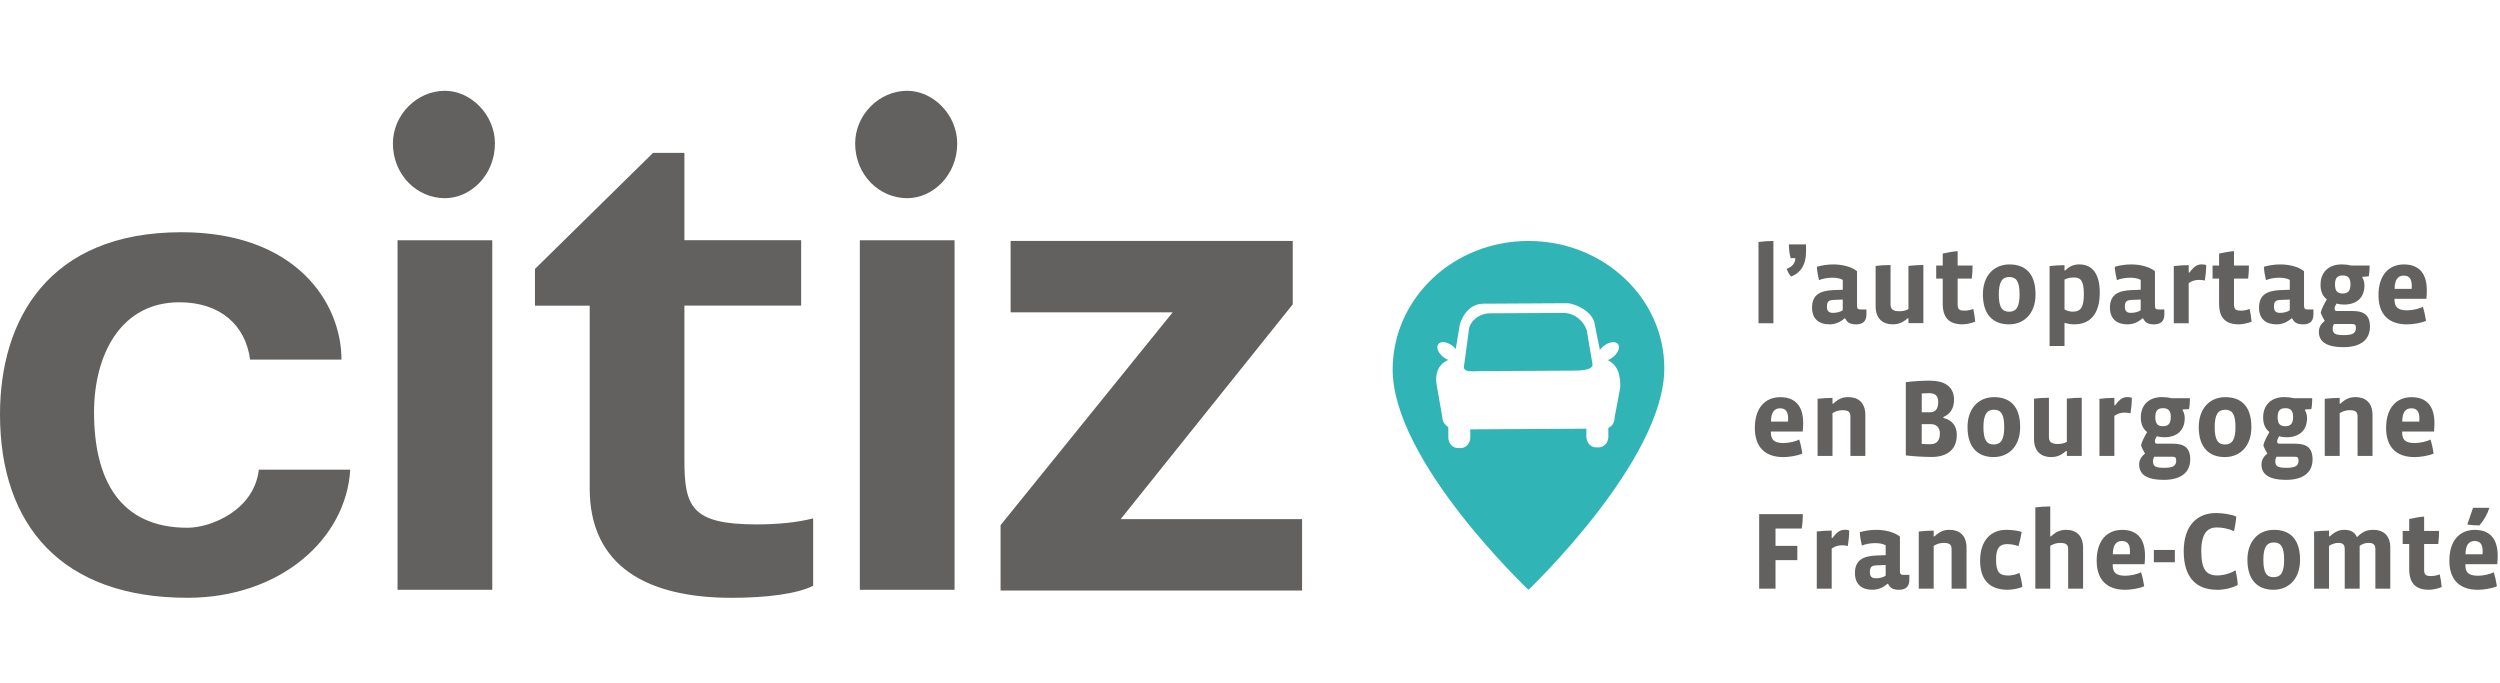 <?xml version="1.0" encoding="UTF-8"?>
<svg xmlns="http://www.w3.org/2000/svg" width="1007" height="275" viewBox="0 0 1007 275" fill="none">
  <g clip-path="url(#clip0_6022_9742)">
    <path d="M629.51 126.04L600.12 126.2C595.88 126.22 591.54 129.44 591.56 133.79L589.65 147.82C589.66 150.1 593.54 149.51 595.89 149.5L633.9 149.29C636.25 149.28 641.5 149.15 641.49 146.87L639.35 134.24C639.34 131.96 636.04 126 629.52 126.03L629.51 126.04Z" fill="#31B4B5"></path>
    <path d="M615.67 97.06C585.45 97.06 561.27 120.04 560.96 148.38C560.55 185.53 615.67 237.57 615.67 237.57C615.67 237.57 670.38 185.53 670.38 148.38C670.38 120.04 645.89 97.06 615.67 97.06ZM652.66 155.99L650.33 168.33C650.33 168.33 650.33 168.64 650.27 169.09L650.24 169.29C650.2 169.5 650.13 169.73 650.05 169.97L650.03 170.03C649.8 170.65 649.41 171.31 648.73 171.82C648.46 172.04 648.15 172.21 647.83 172.34L647.85 175.9C647.85 178.26 646.14 180.18 644.01 180.2H642.88C640.75 180.22 639.02 178.31 639 175.95V172.68L592.23 172.94V176.19C592.25 178.56 590.53 180.48 588.4 180.49H587.27C585.14 180.51 583.4 178.61 583.39 176.24L583.37 172.11C583.1 171.91 582.83 171.67 582.57 171.4C581.6 170.63 580.96 169.38 580.95 167.95L578.86 156.01C577.47 149.32 580.3 146.33 583.38 144.98C582.87 144.78 582.34 144.51 581.83 144.16C579.59 142.63 578.42 140.24 579.21 138.82C580 137.4 582.45 137.49 584.69 139.03C585.36 139.49 585.92 140.03 586.37 140.59L587.78 132.19C587.77 130.04 590.61 122.36 597.41 122.33L631.41 122.14C633.63 122.13 641.96 125.1 642.45 131.14L644.43 141.01C644.92 140.3 645.58 139.62 646.4 139.05C648.63 137.5 651.08 137.4 651.88 138.81C652.68 140.22 651.51 142.62 649.28 144.17C648.73 144.56 648.16 144.85 647.61 145.06C653.01 147.65 652.63 154.12 652.63 155.99H652.66Z" fill="#31B4B5"></path>
    <path d="M708.32 130.2V97.46C710.06 97.24 712.42 97.06 714.33 97.06V130.2H708.32Z" fill="#626160"></path>
    <path d="M721.42 111.41C720.71 110.52 720.08 109.45 719.68 108.29C722.22 107.35 723.15 105.75 723.15 103.97H721.28C720.75 102.23 720.57 100.14 720.57 98.45H727.47V101.43C727.47 106.2 725.64 109.81 721.41 111.41H721.42Z" fill="#626160"></path>
    <path d="M747.57 130.65C745.57 130.65 744.05 130.12 743.25 128.24H742.98C741.15 129.84 739.19 130.65 736.88 130.65C732.83 130.65 729.89 128.6 729.89 123.92C729.89 118.8 733.05 117.06 738.62 116.84L742.27 116.71V112.75C741.16 112.08 739.55 111.86 737.95 111.86C736.08 111.86 734.03 112.26 732.69 112.84C732.33 111.37 731.93 109.36 731.84 107.45C733.89 106.87 736.12 106.51 738.43 106.51C741.9 106.51 745.69 107.36 748.01 109.23V123.09C748.01 124.25 748.32 124.65 749.39 124.65H751.8V126.65C751.8 129.72 749.97 130.66 747.57 130.66V130.65ZM742.26 120.67L738.61 120.8C736.65 120.89 735.89 121.42 735.89 123.52C735.89 125.3 736.65 126.02 738.34 126.02C739.63 126.02 741.28 125.71 742.26 124.95V120.67Z" fill="#626160"></path>
    <path d="M768.72 130.2V128.19H768.41C766.41 130.02 764.49 130.64 762.4 130.64C758.75 130.64 755.5 128.73 755.5 123.33V107.11C757.28 106.89 759.55 106.75 761.51 106.75V122.52C761.51 124.44 762.36 125.37 765.07 125.37C766.41 125.37 767.61 125.1 768.72 124.52V107.1C770.5 106.88 772.77 106.74 774.73 106.74V130.17H768.72V130.2Z" fill="#626160"></path>
    <path d="M790.55 130.65C785.07 130.65 782.53 127.98 782.53 122.32V112.21H779.9V106.95H782.53V102.14C784.31 101.74 786.67 101.29 788.54 101.16V106.95H794.55C794.55 108.64 794.46 110.38 794.24 112.21H788.54V122.68C788.54 124.82 789.48 125.13 791.48 125.13C792.59 125.13 794.11 124.77 794.82 124.42C795.18 125.93 795.44 127.81 795.62 129.54C794.37 130.16 791.83 130.65 790.54 130.65H790.55Z" fill="#626160"></path>
    <path d="M809.22 130.65C802.98 130.65 798.71 126.91 798.71 118.58C798.71 111.05 803.16 106.51 809.4 106.51C815.64 106.51 819.91 109.99 819.91 118.58C819.91 126.38 815.23 130.65 809.22 130.65ZM809.35 111.58C806.5 111.58 805.12 113.49 805.12 118.57C805.12 123.65 806.37 125.56 809.26 125.56C812.15 125.56 813.49 123.64 813.49 118.57C813.49 113.5 812.24 111.58 809.35 111.58Z" fill="#626160"></path>
    <path d="M835.59 130.65C834.34 130.65 832.92 130.43 831.58 130.07V139.38H825.57V107.17C827.31 106.95 829.67 106.81 831.58 106.81V108.95H831.89C833.63 107.12 835.54 106.5 837.55 106.5C842.81 106.5 845.79 110.33 845.79 117.9C845.79 126.63 841.74 130.64 835.59 130.64V130.65ZM835.46 111.76C834.12 111.76 832.61 112.03 831.58 112.61V124.64C832.56 125.22 833.76 125.53 834.92 125.53C838.35 125.53 839.37 123.44 839.37 118.45C839.37 112.79 837.9 111.77 835.45 111.77L835.46 111.76Z" fill="#626160"></path>
    <path d="M867.57 130.65C865.57 130.65 864.05 130.12 863.25 128.24H862.98C861.15 129.84 859.19 130.65 856.88 130.65C852.83 130.65 849.89 128.6 849.89 123.92C849.89 118.8 853.05 117.06 858.62 116.84L862.27 116.71V112.75C861.16 112.08 859.55 111.86 857.95 111.86C856.08 111.86 854.03 112.26 852.69 112.84C852.33 111.37 851.93 109.36 851.84 107.45C853.89 106.87 856.12 106.51 858.43 106.51C861.9 106.51 865.69 107.36 868.01 109.23V123.09C868.01 124.25 868.32 124.65 869.39 124.65H871.8V126.65C871.8 129.72 869.97 130.66 867.57 130.66V130.65ZM862.27 120.67L858.62 120.8C856.66 120.89 855.9 121.42 855.9 123.52C855.9 125.3 856.66 126.02 858.35 126.02C859.64 126.02 861.29 125.71 862.27 124.95V120.67Z" fill="#626160"></path>
    <path d="M888.11 113.01C887.58 112.88 886.64 112.74 885.93 112.74C884.28 112.74 883.03 113.05 881.61 114.03V130.2H875.6V107.17C877.34 106.95 879.7 106.81 881.61 106.81V109.79H881.92C884.1 106.76 885.53 106.49 887 106.49C887.4 106.49 888.16 106.58 888.65 106.76C888.65 108.85 888.43 110.95 888.12 113L888.11 113.01Z" fill="#626160"></path>
    <path d="M901.87 130.65C896.39 130.65 893.85 127.98 893.85 122.32V112.21H891.22V106.95H893.85V102.14C895.63 101.74 897.99 101.29 899.86 101.16V106.95H905.87C905.87 108.64 905.78 110.38 905.56 112.21H899.86V122.68C899.86 124.82 900.8 125.13 902.8 125.13C903.91 125.13 905.43 124.77 906.14 124.42C906.5 125.93 906.76 127.81 906.94 129.54C905.69 130.16 903.15 130.65 901.86 130.65H901.87Z" fill="#626160"></path>
    <path d="M927.62 130.65C925.62 130.65 924.1 130.12 923.3 128.24H923.03C921.2 129.84 919.24 130.65 916.93 130.65C912.88 130.65 909.94 128.6 909.94 123.92C909.94 118.8 913.1 117.06 918.67 116.84L922.32 116.71V112.75C921.21 112.08 919.6 111.86 918 111.86C916.13 111.86 914.08 112.26 912.74 112.84C912.38 111.37 911.98 109.36 911.89 107.45C913.94 106.87 916.17 106.51 918.48 106.51C921.95 106.51 925.74 107.36 928.06 109.23V123.09C928.06 124.25 928.37 124.65 929.44 124.65H931.85V126.65C931.85 129.72 930.02 130.66 927.62 130.66V130.65ZM922.32 120.67L918.67 120.8C916.71 120.89 915.95 121.42 915.95 123.52C915.95 125.3 916.71 126.02 918.4 126.02C919.69 126.02 921.34 125.71 922.32 124.95V120.67Z" fill="#626160"></path>
    <path d="M943.93 139.83C936.67 139.83 934.04 137.38 934.04 133.59C934.04 132.08 934.75 130.52 936.4 129.27C935.87 128.38 935.15 127 934.8 125.93C935.07 124.55 936.09 122.59 937.25 120.58C935.69 119.38 934.71 117.51 934.71 114.7C934.71 109.84 937.78 106.5 943.26 106.5C944.6 106.5 946.07 106.68 947.14 106.95H954.49C954.49 108.38 954.4 109.98 954.13 111.32L951.55 111.5V111.81C952.08 112.57 952.4 113.77 952.4 114.97C952.4 120.09 949.06 122.68 944.16 122.68C943.09 122.68 941.89 122.5 941.13 122.28C940.64 123.08 940.37 123.79 940.37 124.33C940.37 125.09 940.68 125.27 941.44 125.27H947.54C951.86 125.27 954.62 126.61 954.62 131.6C954.62 136.59 951.19 139.84 943.93 139.84V139.83ZM947.27 130.52H940.1C939.83 130.96 939.61 131.68 939.61 132.26C939.61 134.44 940.68 134.98 944.11 134.98C947.36 134.98 948.97 134.36 948.97 132.08C948.97 130.74 948.48 130.52 947.28 130.52H947.27ZM943.61 110.96C941.52 110.96 940.54 111.94 940.54 114.57C940.54 117.2 941.48 118.22 943.61 118.22C945.74 118.22 946.77 117.2 946.77 114.52C946.77 111.84 945.7 110.96 943.61 110.96Z" fill="#626160"></path>
    <path d="M977.34 120.36H964.51V120.63C964.51 123.57 965.67 125 969.63 125C971.68 125 974.49 124.38 975.91 123.57C976.44 125.13 976.93 127.36 977.2 129.23C975.15 130.17 971.63 130.66 969.54 130.66C962.19 130.66 958.05 126.65 958.05 118.9C958.05 110.7 962.33 106.51 968.3 106.51C974.8 106.51 977.52 110.65 977.52 116.85C977.52 117.83 977.48 119.3 977.34 120.37V120.36ZM971.46 115.15C971.46 112.39 970.48 111.01 968.21 111.01C965.94 111.01 964.56 112.61 964.56 116.36H971.42C971.46 116.09 971.46 115.38 971.46 115.16V115.15Z" fill="#626160"></path>
    <path d="M726.14 173.82H713.31V174.09C713.31 177.03 714.47 178.46 718.43 178.46C720.48 178.46 723.29 177.84 724.71 177.03C725.24 178.59 725.73 180.82 726 182.69C723.95 183.63 720.43 184.12 718.34 184.12C710.99 184.12 706.85 180.11 706.85 172.36C706.85 164.16 711.13 159.98 717.1 159.98C723.6 159.98 726.32 164.12 726.32 170.32C726.32 171.3 726.28 172.77 726.14 173.84V173.82ZM720.26 168.6C720.26 165.84 719.28 164.46 717.01 164.46C714.74 164.46 713.36 166.06 713.36 169.81H720.22C720.26 169.54 720.26 168.83 720.26 168.61V168.6Z" fill="#626160"></path>
    <path d="M745.34 183.66V167.89C745.34 166.06 744.72 165.22 742.18 165.22C740.75 165.22 739.37 165.62 738.13 166.42V183.66H732.12V160.63C733.86 160.41 736.22 160.27 738.13 160.27V162.59H738.44C740.8 160.36 742.58 159.96 744.54 159.96C748.19 159.96 751.36 161.88 751.36 167.22V183.66H745.35H745.34Z" fill="#626160"></path>
    <path d="M777.95 184.06C775.1 184.06 771.18 183.84 767.66 183.44V153.95C770.24 153.59 773.99 153.33 777.24 153.33C783.16 153.33 787.09 155.56 787.09 161.13C787.09 164.43 785.44 166.92 782.81 167.95V168.35C786.33 169.24 788.2 171.51 788.2 175.21C788.2 181.58 783.7 184.08 777.95 184.08V184.06ZM777.06 158.36C776.21 158.36 775.37 158.4 774.08 158.49V166.06H777.38C779.52 166.06 780.72 164.81 780.72 161.92C780.72 159.38 779.43 158.36 777.07 158.36H777.06ZM777.54 170.83H774.07V178.8C775.32 178.89 776.52 178.93 777.41 178.93C780.17 178.93 781.38 177.42 781.38 174.65C781.38 171.88 779.69 170.82 777.55 170.82L777.54 170.83Z" fill="#626160"></path>
    <path d="M803.03 184.11C796.79 184.11 792.52 180.37 792.52 172.04C792.52 164.51 796.97 159.97 803.21 159.97C809.45 159.97 813.72 163.44 813.72 172.04C813.72 179.84 809.04 184.11 803.03 184.11ZM803.16 165.04C800.31 165.04 798.93 166.96 798.93 172.03C798.93 177.1 800.18 179.03 803.07 179.03C805.96 179.03 807.3 177.11 807.3 172.03C807.3 166.95 806.05 165.04 803.16 165.04Z" fill="#626160"></path>
    <path d="M832.52 183.66V181.66H832.21C830.21 183.49 828.29 184.11 826.2 184.11C822.55 184.11 819.3 182.19 819.3 176.8V160.58C821.08 160.36 823.35 160.22 825.31 160.22V175.99C825.31 177.9 826.16 178.84 828.87 178.84C830.21 178.84 831.41 178.57 832.52 177.99V160.57C834.3 160.35 836.57 160.21 838.53 160.21V183.64H832.52V183.66Z" fill="#626160"></path>
    <path d="M858.17 166.47C857.64 166.34 856.7 166.2 855.99 166.2C854.34 166.2 853.09 166.51 851.67 167.49V183.66H845.66V160.63C847.4 160.41 849.76 160.27 851.67 160.27V163.25H851.98C854.16 160.22 855.59 159.95 857.06 159.95C857.46 159.95 858.22 160.04 858.71 160.22C858.71 162.31 858.49 164.41 858.18 166.46L858.17 166.47Z" fill="#626160"></path>
    <path d="M871.54 193.28C864.28 193.28 861.65 190.83 861.65 187.04C861.65 185.53 862.36 183.97 864.01 182.72C863.48 181.83 862.76 180.45 862.41 179.38C862.68 178 863.7 176.04 864.86 174.03C863.3 172.83 862.32 170.96 862.32 168.15C862.32 163.29 865.39 159.95 870.87 159.95C872.21 159.95 873.68 160.13 874.75 160.4H882.1C882.1 161.83 882.01 163.43 881.74 164.77L879.16 164.95V165.26C879.69 166.02 880.01 167.22 880.01 168.42C880.01 173.54 876.67 176.13 871.77 176.13C870.7 176.13 869.5 175.95 868.74 175.73C868.25 176.53 867.98 177.24 867.98 177.78C867.98 178.54 868.29 178.72 869.05 178.72H875.15C879.47 178.72 882.23 180.06 882.23 185.05C882.23 190.04 878.8 193.29 871.54 193.29V193.28ZM874.88 183.97H867.71C867.44 184.42 867.22 185.13 867.22 185.71C867.22 187.89 868.29 188.43 871.72 188.43C874.97 188.43 876.58 187.81 876.58 185.53C876.58 184.19 876.09 183.97 874.89 183.97H874.88ZM871.23 164.42C869.14 164.42 868.16 165.4 868.16 168.03C868.16 170.66 869.1 171.68 871.23 171.68C873.36 171.68 874.39 170.65 874.39 167.98C874.39 165.31 873.32 164.42 871.23 164.42Z" fill="#626160"></path>
    <path d="M896.17 184.11C889.93 184.11 885.66 180.37 885.66 172.04C885.66 164.51 890.11 159.97 896.35 159.97C902.59 159.97 906.86 163.44 906.86 172.04C906.86 179.84 902.18 184.11 896.17 184.11ZM896.31 165.04C893.46 165.04 892.08 166.96 892.08 172.03C892.08 177.1 893.33 179.03 896.22 179.03C899.11 179.03 900.45 177.11 900.45 172.03C900.45 166.95 899.2 165.04 896.31 165.04Z" fill="#626160"></path>
    <path d="M920.81 193.28C913.55 193.28 910.92 190.83 910.92 187.04C910.92 185.53 911.63 183.97 913.28 182.72C912.75 181.83 912.03 180.45 911.68 179.38C911.95 178 912.97 176.04 914.13 174.03C912.57 172.83 911.59 170.96 911.59 168.15C911.59 163.29 914.66 159.95 920.14 159.95C921.48 159.95 922.95 160.13 924.02 160.4H931.37C931.37 161.83 931.28 163.43 931.01 164.77L928.43 164.95V165.26C928.96 166.02 929.28 167.22 929.28 168.42C929.28 173.54 925.94 176.13 921.04 176.13C919.97 176.13 918.77 175.95 918.01 175.73C917.52 176.53 917.25 177.24 917.25 177.78C917.25 178.54 917.56 178.72 918.32 178.72H924.42C928.74 178.72 931.5 180.06 931.5 185.05C931.5 190.04 928.07 193.29 920.81 193.29V193.28ZM924.15 183.97H916.98C916.71 184.42 916.49 185.13 916.49 185.71C916.49 187.89 917.56 188.43 920.99 188.43C924.24 188.43 925.85 187.81 925.85 185.53C925.85 184.19 925.36 183.97 924.16 183.97H924.15ZM920.5 164.42C918.41 164.42 917.43 165.4 917.43 168.03C917.43 170.66 918.37 171.68 920.5 171.68C922.63 171.68 923.66 170.65 923.66 167.98C923.66 165.31 922.59 164.42 920.5 164.42Z" fill="#626160"></path>
    <path d="M949.63 183.66V167.89C949.63 166.06 949.01 165.22 946.47 165.22C945.04 165.22 943.66 165.62 942.42 166.42V183.66H936.41V160.63C938.15 160.41 940.51 160.27 942.42 160.27V162.59H942.73C945.09 160.36 946.87 159.96 948.83 159.96C952.48 159.96 955.65 161.88 955.65 167.22V183.66H949.64H949.63Z" fill="#626160"></path>
    <path d="M980.41 173.82H967.58V174.09C967.58 177.03 968.74 178.46 972.7 178.46C974.75 178.46 977.56 177.84 978.98 177.03C979.51 178.59 980 180.82 980.27 182.69C978.22 183.63 974.7 184.12 972.61 184.12C965.26 184.12 961.12 180.11 961.12 172.36C961.12 164.16 965.4 159.98 971.37 159.98C977.87 159.98 980.59 164.12 980.59 170.32C980.59 171.3 980.55 172.77 980.41 173.84V173.82ZM974.53 168.6C974.53 165.84 973.55 164.46 971.28 164.46C969.01 164.46 967.63 166.06 967.63 169.81H974.49C974.53 169.54 974.53 168.83 974.53 168.61V168.6Z" fill="#626160"></path>
    <path d="M725.74 212.88H715.18V219.87H723.96V225.62H715.18V237.11H708.59V207.08H726.19C726.19 208.82 726.06 210.87 725.74 212.87V212.88Z" fill="#626160"></path>
    <path d="M744.31 219.92C743.78 219.79 742.84 219.65 742.13 219.65C740.48 219.65 739.23 219.96 737.81 220.94V237.11H731.8V214.08C733.54 213.86 735.9 213.72 737.81 213.72V216.7H738.12C740.3 213.67 741.73 213.4 743.2 213.4C743.6 213.4 744.36 213.49 744.85 213.67C744.85 215.76 744.63 217.86 744.32 219.91L744.31 219.92Z" fill="#626160"></path>
    <path d="M764.85 237.56C762.85 237.56 761.33 237.03 760.53 235.15H760.26C758.43 236.75 756.47 237.56 754.16 237.56C750.11 237.56 747.17 235.51 747.17 230.83C747.17 225.71 750.33 223.97 755.9 223.75L759.55 223.62V219.66C758.44 218.99 756.83 218.77 755.23 218.77C753.36 218.77 751.31 219.17 749.97 219.75C749.61 218.28 749.21 216.28 749.12 214.36C751.17 213.78 753.4 213.42 755.71 213.42C759.18 213.42 762.97 214.27 765.29 216.14V229.99C765.29 231.15 765.6 231.55 766.67 231.55H769.08V233.56C769.08 236.63 767.25 237.57 764.85 237.57V237.56ZM759.55 227.59L755.9 227.72C753.94 227.81 753.18 228.34 753.18 230.44C753.18 232.22 753.94 232.93 755.63 232.93C756.92 232.93 758.57 232.62 759.55 231.86V227.58V227.59Z" fill="#626160"></path>
    <path d="M786.1 237.12V221.35C786.1 219.52 785.48 218.68 782.94 218.68C781.51 218.68 780.13 219.08 778.89 219.88V237.12H772.88V214.09C774.62 213.87 776.98 213.73 778.89 213.73V216.05H779.2C781.56 213.82 783.34 213.42 785.3 213.42C788.95 213.42 792.12 215.34 792.12 220.68V237.12H786.11H786.1Z" fill="#626160"></path>
    <path d="M808.68 237.56C801.64 237.56 797.59 233.77 797.59 225.89C797.59 217.11 802.49 213.42 808.01 213.42C810.28 213.42 812.69 213.69 814.34 214.27C814.07 215.96 813.58 218.15 813.05 220.02C811.67 219.44 809.93 219.17 808.46 219.17C805.48 219.17 804.01 220.73 804.01 225.36C804.01 230.57 805.44 231.82 808.96 231.82C810.47 231.82 812.26 231.37 813.46 230.75C813.95 232.53 814.4 234.45 814.62 236.36C813.28 237.07 810.52 237.56 808.69 237.56H808.68Z" fill="#626160"></path>
    <path d="M833.05 237.12V221.35C833.05 219.84 832.74 218.68 829.89 218.68C828.29 218.68 826.99 219.17 825.84 219.88V237.12H819.83V204.38C821.57 204.16 823.93 203.98 825.84 203.98V216.05H826.15C828.24 214.09 829.98 213.42 832.25 213.42C836.35 213.42 839.07 215.78 839.07 220.64V237.12H833.06H833.05Z" fill="#626160"></path>
    <path d="M863.83 227.27H851V227.54C851 230.48 852.16 231.91 856.12 231.91C858.17 231.91 860.98 231.29 862.4 230.48C862.93 232.04 863.42 234.27 863.69 236.14C861.64 237.08 858.12 237.57 856.03 237.57C848.68 237.57 844.54 233.56 844.54 225.81C844.54 217.61 848.82 213.43 854.79 213.43C861.29 213.43 864.01 217.57 864.01 223.77C864.01 224.75 863.97 226.22 863.83 227.29V227.27ZM857.95 222.06C857.95 219.3 856.97 217.92 854.7 217.92C852.43 217.92 851.05 219.52 851.05 223.27H857.91C857.95 223 857.95 222.29 857.95 222.07V222.06Z" fill="#626160"></path>
    <path d="M867.57 226.47V221.52H876.03V226.47H867.57Z" fill="#626160"></path>
    <path d="M893.01 237.56C884.28 237.56 879.6 232.21 879.6 222.06C879.6 211.32 885.35 206.65 892.56 206.65C895.37 206.65 899.06 207.23 900.76 208.08C900.67 209.77 900.27 212.04 899.87 213.96C897.82 212.98 895.24 212.45 892.92 212.45C889.45 212.45 886.68 214.45 886.68 222.03C886.68 229.61 888.82 231.79 893.18 231.79C895.72 231.79 898.7 230.85 900.44 229.7C900.89 231.48 901.24 233.49 901.38 235.58C899.15 236.92 895.63 237.59 893 237.59L893.01 237.56Z" fill="#626160"></path>
    <path d="M915.77 237.56C909.53 237.56 905.26 233.82 905.26 225.49C905.26 217.96 909.71 213.42 915.95 213.42C922.19 213.42 926.46 216.89 926.46 225.49C926.46 233.29 921.78 237.56 915.77 237.56ZM915.91 218.5C913.06 218.5 911.68 220.42 911.68 225.49C911.68 230.56 912.93 232.49 915.82 232.49C918.71 232.49 920.05 230.57 920.05 225.49C920.05 220.41 918.8 218.5 915.91 218.5Z" fill="#626160"></path>
    <path d="M956.8 237.12V221.31C956.8 219.66 956.27 218.68 954.08 218.68C952.7 218.68 951.45 219.13 950.47 219.88V237.12H944.46V221.35C944.46 219.61 943.97 218.68 941.92 218.68C940.63 218.68 939.25 219.13 938.13 219.88V237.12H932.12V214.09C933.86 213.87 936.22 213.73 938.13 213.73V216.05H938.44C940.62 214.09 942.18 213.42 944.37 213.42C946.56 213.42 948.42 214.18 949.4 216.36C951.67 214.04 953.59 213.42 955.99 213.42C959.91 213.42 962.81 215.56 962.81 220.64V237.12H956.8Z" fill="#626160"></path>
    <path d="M978.45 237.56C972.97 237.56 970.43 234.89 970.43 229.23V219.12H967.8V213.86H970.43V209.05C972.21 208.65 974.57 208.2 976.44 208.07V213.86H982.45C982.45 215.55 982.36 217.29 982.14 219.12H976.44V229.59C976.44 231.73 977.38 232.04 979.38 232.04C980.49 232.04 982.01 231.68 982.72 231.33C983.08 232.84 983.34 234.72 983.52 236.45C982.27 237.07 979.73 237.56 978.44 237.56H978.45Z" fill="#626160"></path>
    <path d="M1005.89 227.27H993.06V227.54C993.06 230.48 994.22 231.91 998.18 231.91C1000.23 231.91 1003.04 231.29 1004.46 230.48C1004.99 232.04 1005.48 234.27 1005.75 236.14C1003.7 237.08 1000.18 237.57 998.09 237.57C990.74 237.57 986.6 233.56 986.6 225.81C986.6 217.61 990.88 213.43 996.85 213.43C1003.35 213.43 1006.07 217.57 1006.07 223.77C1006.07 224.75 1006.03 226.22 1005.89 227.29V227.27ZM1000.01 222.06C1000.01 219.3 999.03 217.92 996.76 217.92C994.49 217.92 993.11 219.52 993.11 223.27H999.97C1000.01 223 1000.01 222.29 1000.01 222.07V222.06ZM998.72 211.64C997.07 211.64 995.24 211.51 993.82 211.28L996.14 204.55H1002.73C1001.97 207 1000.46 209.67 998.72 211.63V211.64Z" fill="#626160"></path>
    <path d="M365.42 79.83C375.9 79.83 385.57 70.42 385.57 57.79C385.57 46.24 375.9 36.57 365.42 36.57C354.13 36.57 344.46 46.24 344.46 57.79C344.46 70.42 354.13 79.83 365.42 79.83ZM384.5 96.77H346.34V237.57H384.5V96.77ZM327.53 208.81C321.09 210.42 313.56 211.23 304.7 211.23C278.36 211.23 275.68 203.97 275.68 185.16V123.1H322.7V96.76H275.68V61.57H263.06L215.48 108.33V123.11H237.53V196.73C237.53 228.44 261.17 240.8 294.75 240.8C308.73 240.8 321.09 239.19 327.54 235.96V208.82L327.53 208.81ZM179.21 79.83C189.68 79.83 199.36 70.42 199.36 57.79C199.36 46.24 189.68 36.57 179.21 36.57C167.93 36.57 158.26 46.24 158.26 57.79C158.26 70.42 167.93 79.83 179.21 79.83ZM198.29 96.77H160.13V237.57H198.29V96.77ZM104.26 189.19C102.37 205.58 84.91 212.58 75.5 212.58C48.1 212.58 37.88 192.96 37.88 166.08C37.88 143.24 48.36 121.76 72.27 121.76C88.66 121.76 98.87 130.89 100.75 144.85H137.55C137.55 122.02 119.29 93.54 73.07 93.54C19.34 93.55 0 129.01 0 166.89C0 211.77 24.99 240.79 75.5 240.79C112.84 240.79 139.45 217.13 141.07 189.18H104.26V189.19Z" fill="#626160"></path>
    <path d="M524.48 237.86V209.11H451.4L520.72 122.59V97.06H407.07V125.81H472.35L403.03 211.53V237.86H524.48Z" fill="#626160"></path>
  </g>
  <defs>
    <clipPath id="clip0_6022_9742">
      <rect width="1006.07" height="274.54" fill="white"></rect>
    </clipPath>
  </defs>
</svg>

